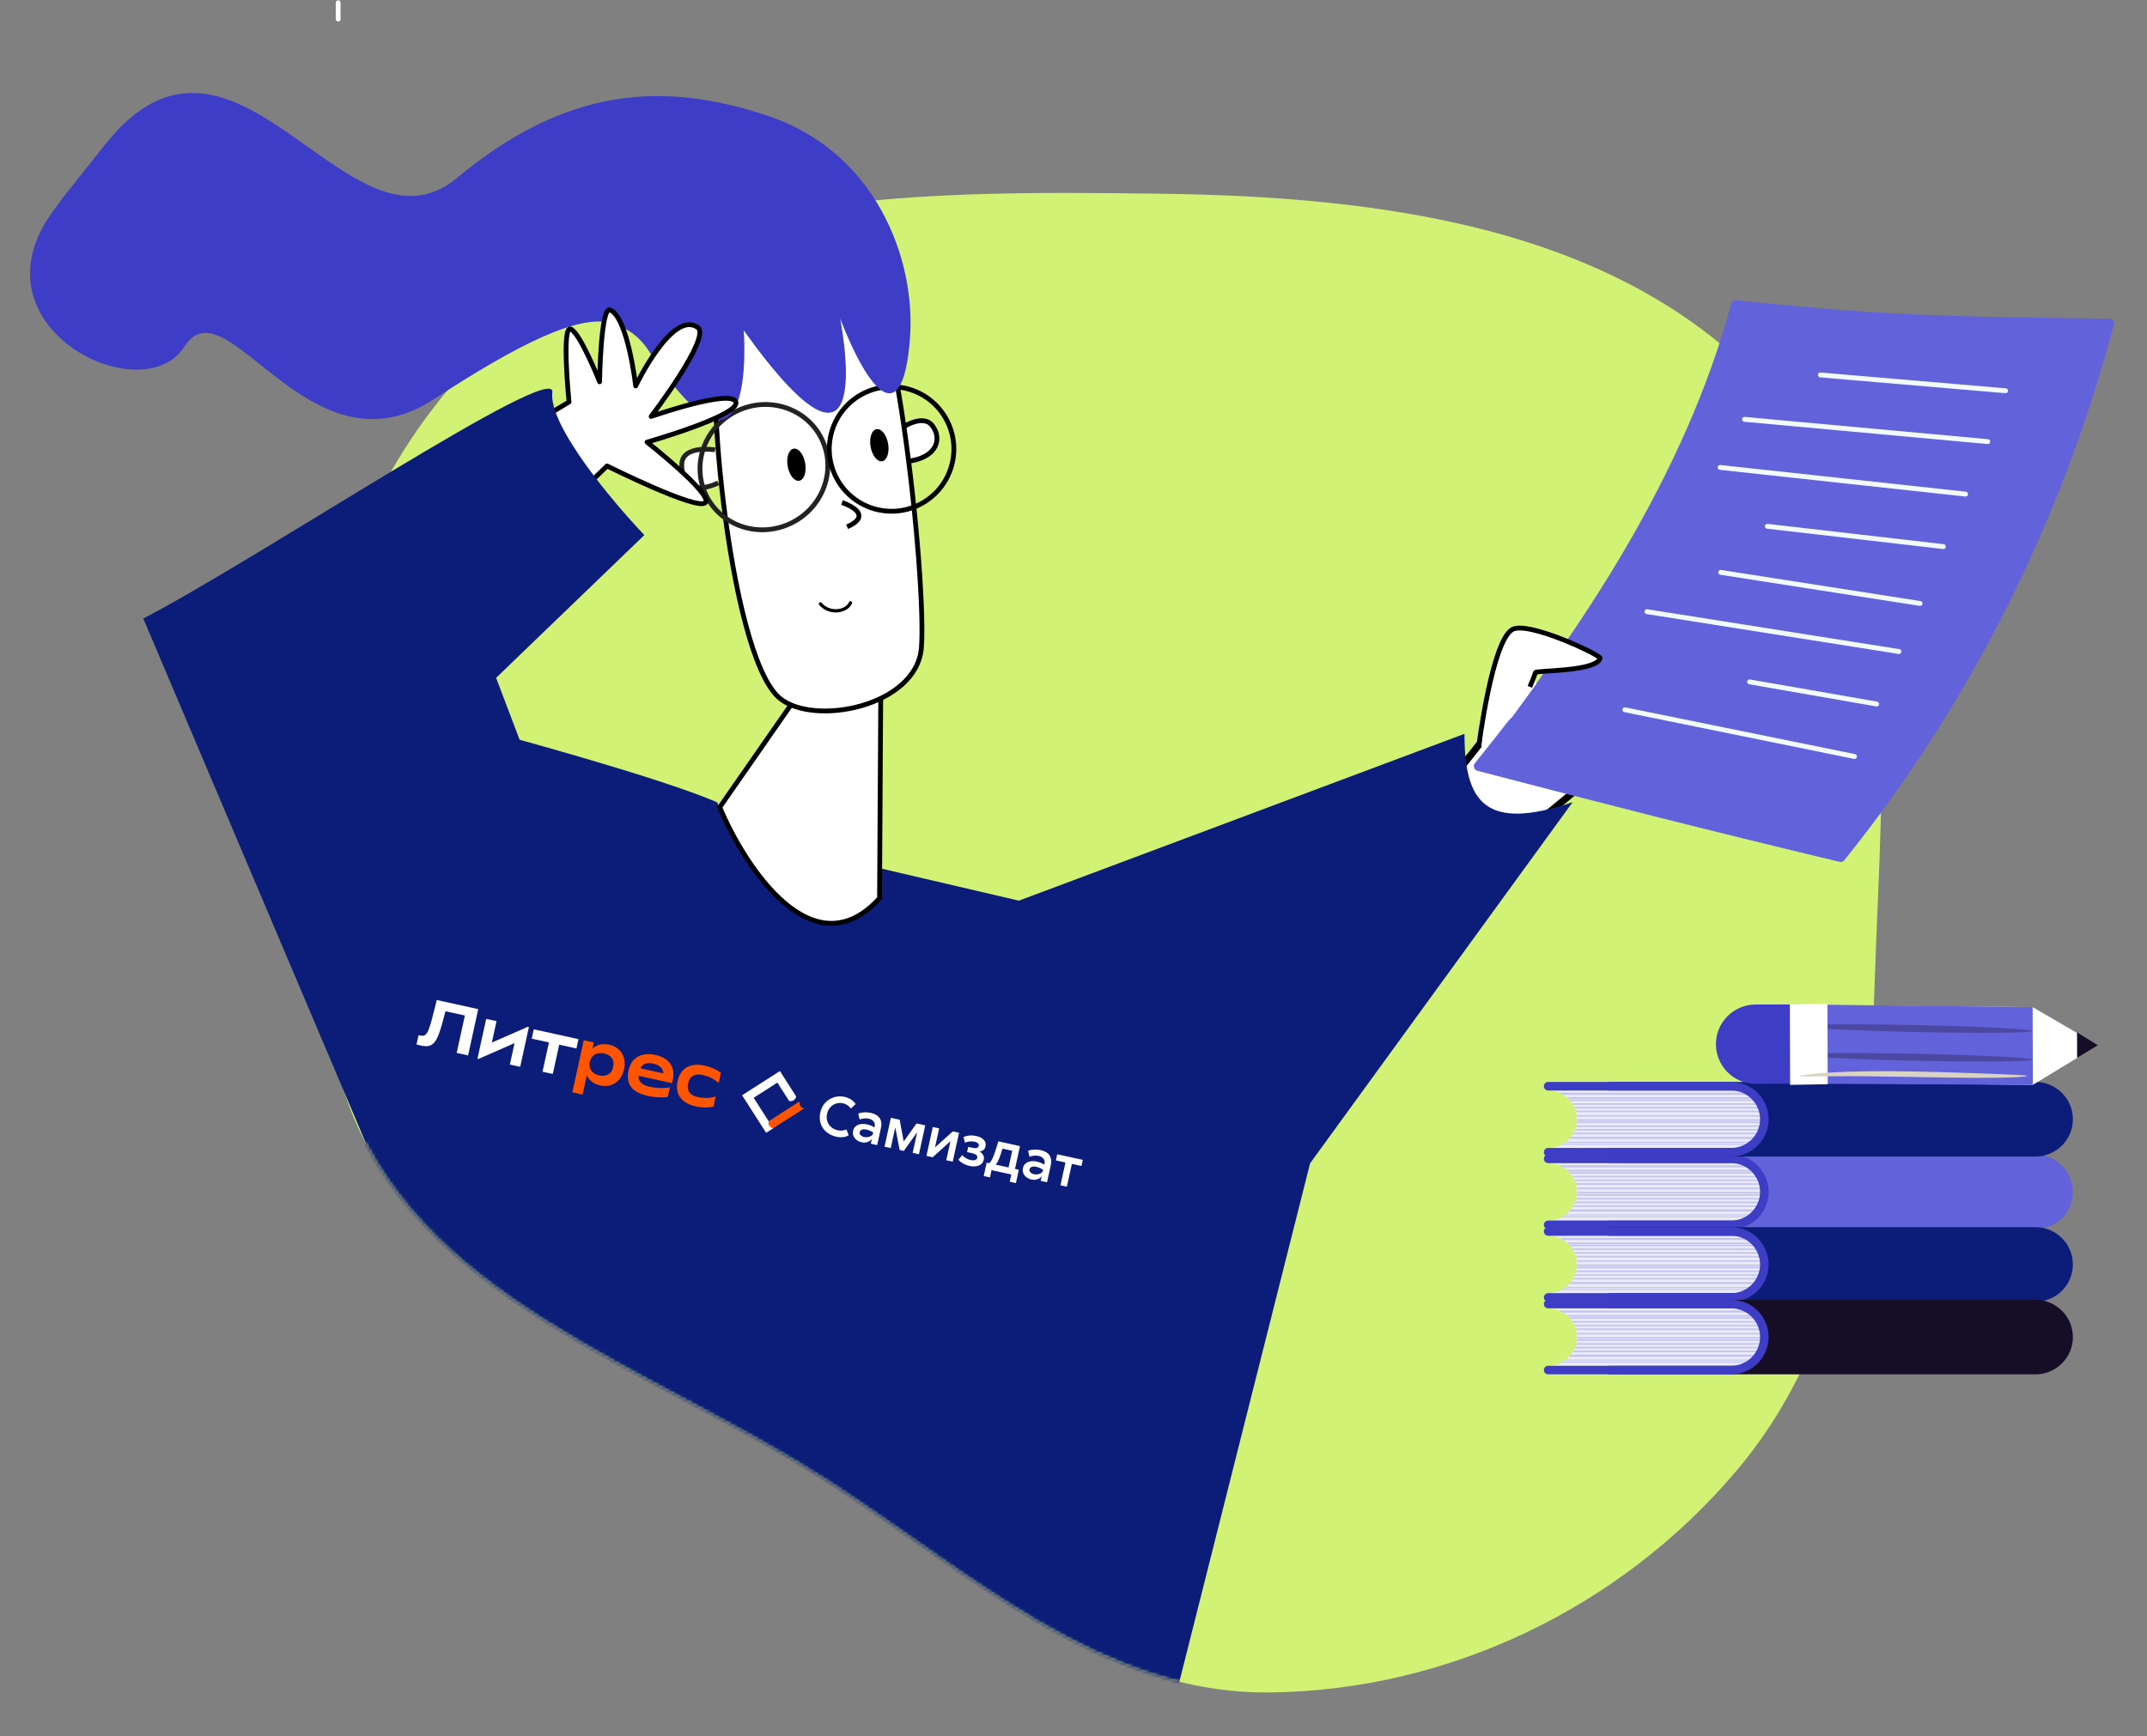 <?xml version="1.0" encoding="UTF-8"?> <svg xmlns="http://www.w3.org/2000/svg" width="717" height="580" viewBox="0 0 717 580" fill="none"><rect x="0" y="0" width="717" height="580" fill="#808080" stroke="none"/><path fill-rule="evenodd" clip-rule="evenodd" d="M154.169 124.958C97.579 187.496 88.516 285.144 115.08 365.187C137.745 433.479 216.625 456.046 277.028 495.146C324.491 525.871 367.773 566.05 424.311 565.362C483.951 564.637 541.226 536.986 579.769 491.464C618.022 446.286 624.26 386.203 626.103 327.036C628.256 257.9 637.605 181.654 591.012 130.537C540.968 75.634 461.271 65.652 386.986 64.703C303.661 63.639 210.086 63.164 154.169 124.958Z" fill="#D2F275"></path><path d="M480.661 265.512L499.125 286.312L532.983 258.484L503.163 237.104L480.661 265.512Z" fill="white" stroke="black" stroke-width="2.29" stroke-miterlimit="10" stroke-linejoin="round"></path><mask id="mask0_1751_82" style="mask-type:alpha" maskUnits="userSpaceOnUse" x="100" y="64" width="529" height="502"><path fill-rule="evenodd" clip-rule="evenodd" d="M154.169 124.958C97.579 187.496 88.516 285.144 115.08 365.187C137.745 433.479 216.625 456.046 277.028 495.146C324.491 525.871 367.773 566.05 424.311 565.362C483.951 564.637 541.226 536.986 579.769 491.464C618.022 446.286 624.26 386.203 626.103 327.036C628.256 257.9 637.605 181.654 591.012 130.537C540.968 75.634 461.271 65.652 386.986 64.703C303.661 63.639 210.086 63.165 154.169 124.958Z" fill="#D2F275"></path></mask><g mask="url(#mask0_1751_82)"><path d="M525.179 267.973C495.948 277.866 489.069 267.975 489.069 245.138L340.27 300.867L288.329 288.745C280.646 299.392 265.823 317.41 239.424 267.974C220.18 259.629 166.328 245.138 166.328 245.138C166.328 245.138 117.245 374.239 98.241 485.546L368.817 661.104L437.508 388.605L525.179 267.973Z" fill="#0B1D79"></path></g><path d="M647.056 385.677H679.834C682.109 385.7 684.246 386.327 686.076 387.402C686.653 387.741 687.196 388.121 687.71 388.546C690.481 390.823 692.248 394.268 692.248 398.132C692.248 400.507 691.578 402.732 690.418 404.618C689.696 405.791 688.79 406.838 687.727 407.717C685.579 409.483 682.837 410.564 679.84 410.587H647.062H537.197V385.677H647.056Z" fill="#6262DA"></path><path d="M526.648 398.132C526.648 392.836 522.335 388.54 517.017 388.54H583.411C583.526 388.742 583.711 388.931 583.994 389.069C587.325 390.702 589.115 395.176 588.948 398.638C588.832 401.018 587.856 403.364 586.182 405.078C585.431 405.848 584.023 407.194 582.851 407.723H517.017C522.335 407.723 526.648 403.428 526.648 398.132Z" fill="#EBEAF9"></path><path d="M586.376 389.297V389.937H521.797C521.482 389.699 521.161 389.476 520.829 389.282H586.37C586.37 389.282 586.376 389.289 586.381 389.297H586.376Z" fill="#C2C3EE"></path><path d="M588.014 395.274V395.78H526.428C526.387 395.613 526.346 395.44 526.293 395.274H588.014Z" fill="#C2C3EE"></path><path d="M588.014 392.036H524.512C524.365 391.858 524.207 391.697 524.043 391.53H588.014V392.036Z" fill="#C2C3EE"></path><path d="M588.014 391.3H523.82C523.639 391.122 523.451 390.955 523.252 390.794H588.014V391.3Z" fill="#C2C3EE"></path><path d="M588.014 393.307H525.403C525.303 393.14 525.203 392.968 525.092 392.807H588.014V393.307Z" fill="#C2C3EE"></path><path d="M588.014 394.543H526.024C525.953 394.371 525.871 394.204 525.795 394.037H588.02V394.543H588.014Z" fill="#C2C3EE"></path><path d="M588.014 397.251H526.692C526.674 397.079 526.651 396.912 526.621 396.745H588.014V397.251Z" fill="#C2C3EE"></path><path d="M588.014 402.645V403.151H525.279C525.385 402.984 525.49 402.818 525.584 402.645H588.014Z" fill="#C2C3EE"></path><path d="M588.014 399.414H526.639C526.662 399.247 526.68 399.08 526.698 398.908H588.014V399.414Z" fill="#C2C3EE"></path><path d="M588.014 398.677H526.709C526.721 398.511 526.733 398.344 526.733 398.171H588.014V398.677Z" fill="#C2C3EE"></path><path d="M588.014 400.684H526.375C526.422 400.518 526.469 400.357 526.504 400.184H588.008V400.684H588.014Z" fill="#C2C3EE"></path><path d="M588.014 401.915H525.942C526.012 401.748 526.071 401.582 526.135 401.409H588.008V401.915H588.014Z" fill="#C2C3EE"></path><path d="M586.381 404.031V404.687H524.107C524.255 404.471 524.404 404.262 524.547 404.031H586.381Z" fill="#C2C3EE"></path><path d="M522.077 406.325H586.381V406.653H521.157C521.477 406.556 521.78 406.445 522.077 406.325Z" fill="#C2C3EE"></path><path d="M586.381 405.67V405.998H522.468C522.697 405.893 522.925 405.785 523.136 405.67H586.376H586.381Z" fill="#C2C3EE"></path><path d="M515.585 409.155C515.585 409.948 516.232 410.586 517.023 410.586H578.237C581.234 410.563 583.982 409.488 586.124 407.723C588.884 405.434 590.645 401.99 590.645 398.131C590.645 394.273 588.878 390.823 586.107 388.54C583.965 386.775 581.228 385.705 578.237 385.682L517.023 385.677C516.226 385.677 515.585 386.321 515.585 387.108C515.585 387.896 516.232 388.54 517.023 388.54H578.145C583.463 388.54 587.776 392.836 587.776 398.131C587.776 403.427 583.463 407.723 578.145 407.723H517.023C516.226 407.723 515.585 408.367 515.585 409.155Z" fill="#3D3DC6"></path><path d="M647.056 409.933H679.834C682.109 409.956 684.246 410.583 686.076 411.658C686.653 411.997 687.196 412.377 687.71 412.802C690.481 415.079 692.248 418.524 692.248 422.388C692.248 424.763 691.578 426.988 690.418 428.874C689.696 430.047 688.79 431.094 687.727 431.973C685.579 433.739 682.837 434.82 679.84 434.843H647.062H537.197V409.933H647.056Z" fill="#0B1D79"></path><path d="M526.648 422.388C526.648 417.092 522.335 412.796 517.017 412.796H583.411C583.526 412.997 583.711 413.187 583.994 413.325C587.325 414.958 589.115 419.432 588.948 422.894C588.832 425.274 587.856 427.62 586.182 429.334C585.431 430.104 584.023 431.45 582.851 431.979H517.017C522.335 431.979 526.648 427.683 526.648 422.388Z" fill="#EBEAF9"></path><path d="M586.376 413.553V414.194H521.797C521.482 413.955 521.161 413.732 520.829 413.538H586.37C586.37 413.538 586.376 413.545 586.381 413.553H586.376Z" fill="#C2C3EE"></path><path d="M588.014 419.53V420.036H526.428C526.387 419.869 526.346 419.697 526.293 419.53H588.014Z" fill="#C2C3EE"></path><path d="M588.014 416.292H524.512C524.365 416.114 524.207 415.953 524.043 415.786H588.014V416.292Z" fill="#C2C3EE"></path><path d="M588.014 415.556H523.82C523.639 415.378 523.451 415.211 523.252 415.05H588.014V415.556Z" fill="#C2C3EE"></path><path d="M588.014 417.563H525.403C525.303 417.396 525.203 417.224 525.092 417.063H588.014V417.563Z" fill="#C2C3EE"></path><path d="M588.014 418.799H526.024C525.953 418.627 525.871 418.46 525.795 418.293H588.02V418.799H588.014Z" fill="#C2C3EE"></path><path d="M588.014 421.508H526.692C526.674 421.335 526.651 421.168 526.621 421.002H588.014V421.508Z" fill="#C2C3EE"></path><path d="M588.014 426.901V427.407H525.279C525.385 427.241 525.49 427.074 525.584 426.901H588.014Z" fill="#C2C3EE"></path><path d="M588.014 423.67H526.639C526.662 423.503 526.68 423.336 526.698 423.164H588.014V423.67Z" fill="#C2C3EE"></path><path d="M588.014 422.934H526.709C526.721 422.767 526.733 422.6 526.733 422.427H588.014V422.934Z" fill="#C2C3EE"></path><path d="M588.014 424.94H526.375C526.422 424.774 526.469 424.613 526.504 424.44H588.008V424.94H588.014Z" fill="#C2C3EE"></path><path d="M588.014 426.171H525.942C526.012 426.004 526.071 425.838 526.135 425.665H588.008V426.171H588.014Z" fill="#C2C3EE"></path><path d="M586.381 428.287V428.943H524.107C524.255 428.727 524.404 428.518 524.547 428.287H586.381Z" fill="#C2C3EE"></path><path d="M522.077 430.581H586.381V430.909H521.157C521.477 430.812 521.78 430.701 522.077 430.581Z" fill="#C2C3EE"></path><path d="M586.381 429.926V430.254H522.468C522.697 430.15 522.925 430.042 523.136 429.926H586.376H586.381Z" fill="#C2C3EE"></path><path d="M515.585 433.41C515.585 434.204 516.232 434.842 517.023 434.842H578.237C581.234 434.819 583.982 433.744 586.124 431.979C588.884 429.69 590.645 426.246 590.645 422.387C590.645 418.529 588.878 415.079 586.107 412.796C583.965 411.031 581.228 409.961 578.237 409.938L517.023 409.932C516.226 409.932 515.585 410.576 515.585 411.364C515.585 412.152 516.232 412.796 517.023 412.796H578.145C583.463 412.796 587.776 417.091 587.776 422.387C587.776 427.683 583.463 431.979 578.145 431.979H517.023C516.226 431.979 515.585 432.623 515.585 433.41Z" fill="#3D3DC6"></path><path d="M647.056 361.421H679.834C682.109 361.444 684.246 362.071 686.076 363.146C686.653 363.485 687.196 363.865 687.71 364.29C690.481 366.568 692.248 370.012 692.248 373.876C692.248 376.251 691.578 378.476 690.418 380.362C689.696 381.535 688.79 382.582 687.727 383.462C685.579 385.227 682.837 386.308 679.84 386.331H647.062H537.197V361.421H647.056Z" fill="#0B1D79"></path><path d="M526.648 373.876C526.648 368.58 522.335 364.285 517.017 364.285H583.411C583.526 364.486 583.711 364.676 583.994 364.814C587.325 366.447 589.115 370.92 588.948 374.382C588.832 376.763 587.856 379.109 586.182 380.822C585.431 381.593 584.023 382.938 582.851 383.467H517.017C522.335 383.467 526.648 379.172 526.648 373.876Z" fill="#EBEAF9"></path><path d="M586.376 365.041V365.682H521.797C521.482 365.444 521.161 365.22 520.829 365.026H586.37C586.37 365.026 586.376 365.034 586.381 365.041H586.376Z" fill="#C2C3EE"></path><path d="M588.014 371.018V371.524H526.428C526.387 371.357 526.346 371.185 526.293 371.018H588.014Z" fill="#C2C3EE"></path><path d="M588.014 367.781H524.512C524.365 367.603 524.207 367.442 524.043 367.275H588.014V367.781Z" fill="#C2C3EE"></path><path d="M588.014 367.045H523.82C523.639 366.866 523.451 366.7 523.252 366.539H588.014V367.045Z" fill="#C2C3EE"></path><path d="M588.014 369.051H525.403C525.303 368.885 525.203 368.712 525.092 368.551H588.014V369.051Z" fill="#C2C3EE"></path><path d="M588.014 370.288H526.024C525.953 370.115 525.871 369.948 525.795 369.782H588.02V370.288H588.014Z" fill="#C2C3EE"></path><path d="M588.014 372.996H526.692C526.674 372.823 526.651 372.657 526.621 372.49H588.014V372.996Z" fill="#C2C3EE"></path><path d="M588.014 378.39V378.896H525.279C525.385 378.729 525.49 378.562 525.584 378.39H588.014Z" fill="#C2C3EE"></path><path d="M588.014 375.158H526.639C526.662 374.991 526.68 374.825 526.698 374.652H588.014V375.158Z" fill="#C2C3EE"></path><path d="M588.014 374.422H526.709C526.721 374.255 526.733 374.088 526.733 373.916H588.014V374.422Z" fill="#C2C3EE"></path><path d="M588.014 376.429H526.375C526.422 376.262 526.469 376.101 526.504 375.929H588.008V376.429H588.014Z" fill="#C2C3EE"></path><path d="M588.014 377.66H525.942C526.012 377.493 526.071 377.326 526.135 377.154H588.008V377.66H588.014Z" fill="#C2C3EE"></path><path d="M586.381 379.776V380.431H524.107C524.255 380.215 524.404 380.007 524.547 379.776H586.381Z" fill="#C2C3EE"></path><path d="M522.077 382.07H586.381V382.398H521.157C521.477 382.301 521.78 382.189 522.077 382.07Z" fill="#C2C3EE"></path><path d="M586.381 381.415V381.742H522.468C522.697 381.638 522.925 381.53 523.136 381.415H586.376H586.381Z" fill="#C2C3EE"></path><path d="M515.585 384.899C515.585 385.692 516.232 386.331 517.023 386.331H578.237C581.234 386.308 583.982 385.232 586.124 383.467C588.884 381.179 590.645 377.734 590.645 373.876C590.645 370.017 588.878 366.567 586.107 364.284C583.965 362.519 581.228 361.45 578.237 361.427L517.023 361.421C516.226 361.421 515.585 362.065 515.585 362.853C515.585 363.64 516.232 364.284 517.023 364.284H578.145C583.463 364.284 587.776 368.58 587.776 373.876C587.776 379.172 583.463 383.467 578.145 383.467H517.023C516.226 383.467 515.585 384.111 515.585 384.899Z" fill="#3D3DC6"></path><path d="M647.056 434.188H679.834C682.109 434.211 684.246 434.838 686.076 435.913C686.653 436.253 687.196 436.632 687.71 437.058C690.481 439.335 692.248 442.779 692.248 446.643C692.248 449.018 691.578 451.243 690.418 453.13C689.696 454.303 688.79 455.349 687.727 456.229C685.579 457.994 682.837 459.075 679.84 459.098H647.062H537.197V434.188H647.056Z" fill="#160D27"></path><path d="M526.648 446.643C526.648 441.347 522.335 437.052 517.017 437.052H583.411C583.526 437.253 583.711 437.443 583.994 437.581C587.325 439.214 589.115 443.688 588.948 447.149C588.832 449.53 587.856 451.876 586.182 453.589C585.431 454.36 584.023 455.705 582.851 456.234H517.017C522.335 456.234 526.648 451.939 526.648 446.643Z" fill="#EBEAF9"></path><path d="M586.376 437.808V438.449H521.797C521.482 438.211 521.161 437.987 520.829 437.793H586.37C586.37 437.793 586.376 437.801 586.381 437.808H586.376Z" fill="#C2C3EE"></path><path d="M588.014 443.785V444.291H526.428C526.387 444.124 526.346 443.951 526.293 443.785H588.014Z" fill="#C2C3EE"></path><path d="M588.014 440.548H524.512C524.365 440.37 524.207 440.209 524.043 440.042H588.014V440.548Z" fill="#C2C3EE"></path><path d="M588.014 439.811H523.82C523.639 439.633 523.451 439.466 523.252 439.305H588.014V439.811Z" fill="#C2C3EE"></path><path d="M588.014 441.818H525.403C525.303 441.652 525.203 441.479 525.092 441.318H588.014V441.818Z" fill="#C2C3EE"></path><path d="M588.014 443.055H526.024C525.953 442.882 525.871 442.715 525.795 442.549H588.02V443.055H588.014Z" fill="#C2C3EE"></path><path d="M588.014 445.763H526.692C526.674 445.59 526.651 445.424 526.621 445.257H588.014V445.763Z" fill="#C2C3EE"></path><path d="M588.014 451.157V451.663H525.279C525.385 451.496 525.49 451.329 525.584 451.157H588.014Z" fill="#C2C3EE"></path><path d="M588.014 447.925H526.639C526.662 447.758 526.68 447.592 526.698 447.419H588.014V447.925Z" fill="#C2C3EE"></path><path d="M588.014 447.189H526.709C526.721 447.022 526.733 446.855 526.733 446.683H588.014V447.189Z" fill="#C2C3EE"></path><path d="M588.014 449.196H526.375C526.422 449.029 526.469 448.868 526.504 448.695H588.008V449.196H588.014Z" fill="#C2C3EE"></path><path d="M588.014 450.427H525.942C526.012 450.26 526.071 450.093 526.135 449.921H588.008V450.427H588.014Z" fill="#C2C3EE"></path><path d="M586.381 452.543V453.198H524.107C524.255 452.982 524.404 452.774 524.547 452.543H586.381Z" fill="#C2C3EE"></path><path d="M522.077 454.837H586.381V455.165H521.157C521.477 455.068 521.78 454.956 522.077 454.837Z" fill="#C2C3EE"></path><path d="M586.381 454.181V454.509H522.468C522.697 454.405 522.925 454.297 523.136 454.181H586.376H586.381Z" fill="#C2C3EE"></path><path d="M515.585 457.666C515.585 458.46 516.232 459.098 517.023 459.098H578.237C581.234 459.075 583.982 458 586.124 456.234C588.884 453.946 590.645 450.501 590.645 446.643C590.645 442.785 588.878 439.334 586.107 437.052C583.965 435.286 581.228 434.217 578.237 434.194L517.023 434.188C516.226 434.188 515.585 434.832 515.585 435.62C515.585 436.408 516.232 437.052 517.023 437.052H578.145C583.463 437.052 587.776 441.347 587.776 446.643C587.776 451.939 583.463 456.234 578.145 456.234H517.023C516.226 456.234 515.585 456.878 515.585 457.666Z" fill="#3D3DC6"></path><path d="M704.398 108.035C649.178 107.366 628.615 107.085 579.714 101.88C564.349 158.831 529.376 211.937 493.816 255.938C534.486 266.556 569.755 275.575 614.681 286.33C655.658 235.434 686.686 174.789 704.398 108.035Z" fill="#6262DA" stroke="#6262DA" stroke-width="3.205" stroke-linecap="round" stroke-linejoin="round"></path><path d="M669.779 130.536L607.924 125.251" stroke="#F2F9FF" stroke-width="1.628" stroke-linecap="round" stroke-linejoin="round"></path><path d="M663.824 147.523L582.581 140.082" stroke="#F2F9FF" stroke-width="1.628" stroke-linecap="round" stroke-linejoin="round"></path><path d="M656.406 165.055L574.439 156.145" stroke="#F2F9FF" stroke-width="1.628" stroke-linecap="round" stroke-linejoin="round"></path><path d="M648.99 182.586L590.209 175.809" stroke="#F2F9FF" stroke-width="1.628" stroke-linecap="round" stroke-linejoin="round"></path><path d="M641.209 201.587L574.639 191.197" stroke="#F2F9FF" stroke-width="1.628" stroke-linecap="round" stroke-linejoin="round"></path><path d="M634.156 217.647L550.011 204.326" stroke="#F2F9FF" stroke-width="1.628" stroke-linecap="round" stroke-linejoin="round"></path><path d="M626.738 235.179L584.303 227.782" stroke="#F2F9FF" stroke-width="1.628" stroke-linecap="round" stroke-linejoin="round"></path><path d="M619.318 252.708L542.629 237.094" stroke="#F2F9FF" stroke-width="1.628" stroke-linecap="round" stroke-linejoin="round"></path><path d="M494.602 249.664C494.602 249.664 498.256 214.126 505.052 210.287C510.304 207.319 534.619 218.874 534.361 219.861C533.169 224.417 512.971 223.897 512.765 224.667C512.458 225.778 513.016 228.538 513.016 228.538L505.052 239.465L494.602 249.664Z" fill="white"></path><path d="M493.816 249.471C493.816 249.471 498.256 214.126 505.052 210.287C510.304 207.319 534.619 218.874 534.361 219.861C533.169 224.417 512.971 223.897 512.765 224.667C512.458 225.778 510.907 229.442 510.907 229.442" stroke="black" stroke-width="1.599" stroke-linejoin="round"></path><path d="M272.59 223.302L294.171 225.095L293.726 300.067C271.589 324.382 248.917 289.935 240.348 269.672L272.59 223.302Z" fill="white" stroke="black" stroke-width="1.599" stroke-linecap="round" stroke-linejoin="round"></path><path d="M300.534 143.312C300.534 143.312 307.904 138.011 311.223 142.025C314.541 146.038 313.604 152.988 302.5 154.201" fill="white"></path><path d="M300.534 143.312C300.534 143.312 307.904 138.011 311.223 142.025C314.541 146.038 313.604 152.988 302.5 154.201" stroke="black" stroke-width="1.599" stroke-miterlimit="10"></path><path d="M241.315 111.246C234.289 115.417 242.87 218.252 260.257 233.12C271.619 242.833 306.123 236.028 307.701 216.398C309.521 193.799 297.893 82.611 284.413 90.005C270.934 97.399 241.315 111.246 241.315 111.246Z" fill="white" stroke="black" stroke-width="1.599" stroke-linecap="round" stroke-linejoin="round"></path><path d="M238.798 150.261C238.798 150.261 227.66 148.495 227.678 155.285C227.695 162.076 231.812 165.016 239.888 161.317" fill="white"></path><path d="M238.798 150.261C238.798 150.261 227.66 148.495 227.678 155.285C227.695 162.076 231.812 165.016 239.888 161.317" stroke="#222221" stroke-width="1.599" stroke-miterlimit="10"></path><path d="M281.19 167.867C281.19 167.867 292.713 171.636 282.896 175.983" stroke="black" stroke-width="1.599" stroke-miterlimit="10"></path><path d="M264.308 174.702C253.675 179.947 240.936 175.847 235.856 165.546C230.776 155.244 235.277 142.642 245.911 137.398C256.544 132.154 269.283 136.253 274.363 146.554C279.444 156.856 274.942 169.458 264.308 174.702Z" stroke="#222221" stroke-width="1.599" stroke-miterlimit="10"></path><path d="M306.946 168.638C296.645 173.718 284.175 169.486 279.095 159.185C274.014 148.884 278.247 136.414 288.548 131.334C298.85 126.253 311.319 130.486 316.399 140.787C321.479 151.088 317.247 163.557 306.946 168.638Z" stroke="black" stroke-width="1.599" stroke-miterlimit="10"></path><path d="M247.579 110.444L247.36 107.593L249.026 109.917C254.762 117.917 259.552 123.837 263.542 128.077C267.541 132.326 270.699 134.848 273.164 136.103C275.623 137.354 277.246 137.279 278.352 136.617C279.513 135.922 280.374 134.428 280.931 132.239C282.041 127.883 281.77 121.5 281.195 116.116C280.909 113.443 280.552 111.047 280.266 109.321C280.123 108.458 279.998 107.762 279.909 107.284C279.865 107.044 279.829 106.859 279.805 106.735C279.793 106.672 279.783 106.625 279.777 106.593L279.77 106.558L279.769 106.549L279.768 106.548C279.768 106.548 279.768 106.547 280.552 106.388L279.768 106.547L281.298 106.099C283.619 112.092 286.068 117.453 288.466 121.637C290.886 125.859 293.188 128.757 295.175 129.974C296.146 130.568 296.947 130.705 297.621 130.516C298.306 130.324 299.047 129.744 299.778 128.5C301.253 125.985 302.436 121.176 303.065 113.373C305.237 86.567 291.577 51.382 256.402 39.53C238.68 33.559 221.84 31.242 204.957 34.129C188.075 37.016 171.084 45.118 153.075 60.096C148.437 63.953 143.735 65.82 138.975 66.199C134.225 66.577 129.48 65.472 124.751 63.487C117.315 60.366 109.766 54.996 102.174 49.595C100.165 48.164 98.15 46.73 96.134 45.336C86.432 38.628 76.676 32.808 66.707 31.959C56.839 31.119 46.593 35.148 35.883 48.596C31.831 53.681 28.931 57.322 26.841 59.94C23.472 64.172 22.219 65.739 21.686 66.429C21.393 66.812 21.34 66.894 21.238 67.051C21.196 67.113 21.148 67.186 21.078 67.294C20.823 67.672 20.295 68.417 18.754 70.464C11.546 80.055 9.809 88.944 11.355 96.534C12.911 104.146 17.8 110.574 24.064 115.162C30.333 119.752 37.919 122.454 44.764 122.661C51.609 122.868 57.591 120.588 60.907 115.365C62.746 112.464 64.889 110.902 67.357 110.513C69.788 110.131 72.368 110.91 75.034 112.309C77.705 113.711 80.573 115.793 83.606 118.157C84.87 119.142 86.16 120.168 87.477 121.221C89.359 122.724 91.304 124.279 93.346 125.835C100.255 131.103 107.932 136.141 116.424 138.207C124.869 140.261 134.177 139.387 144.407 132.717C158.268 123.676 170.375 116.505 180.44 111.987C185.474 109.728 190.019 108.121 194.031 107.279C198.039 106.439 201.565 106.351 204.533 107.182L204.535 107.183C209.709 108.647 214.198 111.968 217.173 116.526C221.744 123.513 225.654 128.627 228.992 132.236C232.339 135.854 235.07 137.913 237.273 138.854C239.443 139.781 241.046 139.609 242.288 138.841C243.582 138.041 244.632 136.504 245.451 134.408C247.088 130.221 247.633 124.263 247.755 119.276C247.816 116.798 247.772 114.586 247.712 112.995C247.683 112.199 247.649 111.56 247.623 111.119C247.61 110.9 247.599 110.73 247.591 110.615C247.589 110.591 247.588 110.569 247.587 110.551C247.585 110.524 247.583 110.503 247.582 110.486L247.58 110.454L247.579 110.446V110.444C247.579 110.444 247.579 110.444 248.376 110.383L247.579 110.444Z" fill="#3D3DC7"></path><path d="M247.579 110.444L247.36 107.593L249.026 109.917C254.762 117.917 259.552 123.837 263.542 128.077C267.541 132.326 270.699 134.848 273.164 136.103C275.623 137.354 277.246 137.279 278.352 136.617C279.513 135.922 280.374 134.428 280.931 132.239C282.041 127.883 281.77 121.5 281.195 116.116C280.909 113.443 280.552 111.047 280.266 109.321C280.123 108.458 279.998 107.762 279.909 107.284C279.865 107.044 279.829 106.859 279.805 106.735C279.793 106.672 279.783 106.625 279.777 106.593L279.77 106.558L279.769 106.549L279.768 106.548C279.768 106.548 279.768 106.547 280.552 106.388L279.768 106.547L281.298 106.099C283.619 112.092 286.068 117.453 288.466 121.637C290.886 125.859 293.188 128.757 295.175 129.974C296.146 130.568 296.947 130.705 297.621 130.516C298.306 130.324 299.047 129.744 299.778 128.5C301.253 125.985 302.436 121.176 303.065 113.373C305.237 86.567 291.577 51.382 256.402 39.53C238.68 33.559 221.84 31.242 204.957 34.129C188.075 37.016 171.084 45.118 153.075 60.096C148.437 63.953 143.735 65.82 138.975 66.199C134.225 66.577 129.48 65.472 124.751 63.487C117.315 60.366 109.766 54.996 102.174 49.595C100.165 48.164 98.15 46.73 96.134 45.336C86.432 38.628 76.676 32.808 66.707 31.959C56.839 31.119 46.593 35.148 35.883 48.596C31.831 53.681 28.931 57.322 26.841 59.94C23.472 64.172 22.219 65.739 21.686 66.429C21.393 66.812 21.34 66.894 21.238 67.051C21.196 67.113 21.148 67.186 21.078 67.294C20.823 67.672 20.295 68.417 18.754 70.464C11.546 80.055 9.809 88.944 11.355 96.534C12.911 104.146 17.8 110.574 24.064 115.162C30.333 119.752 37.919 122.454 44.764 122.661C51.609 122.868 57.591 120.588 60.907 115.365C62.746 112.464 64.889 110.902 67.357 110.513C69.788 110.131 72.368 110.91 75.034 112.309C77.705 113.711 80.573 115.793 83.606 118.157C84.87 119.142 86.16 120.168 87.477 121.221C89.359 122.724 91.304 124.279 93.346 125.835C100.255 131.103 107.932 136.141 116.424 138.207C124.869 140.261 134.177 139.387 144.407 132.717C158.268 123.676 170.375 116.505 180.44 111.987C185.474 109.728 190.019 108.121 194.031 107.279C198.039 106.439 201.565 106.351 204.533 107.182L204.535 107.183C209.709 108.647 214.198 111.968 217.173 116.526C221.744 123.513 225.654 128.627 228.992 132.236C232.339 135.854 235.07 137.913 237.273 138.854C239.443 139.781 241.046 139.609 242.288 138.841C243.582 138.041 244.632 136.504 245.451 134.408C247.088 130.221 247.633 124.263 247.755 119.276C247.816 116.798 247.772 114.586 247.712 112.995C247.683 112.199 247.649 111.56 247.623 111.119C247.61 110.9 247.599 110.73 247.591 110.615C247.589 110.591 247.588 110.569 247.587 110.551C247.585 110.524 247.583 110.503 247.582 110.486L247.58 110.454L247.579 110.446V110.444ZM247.579 110.444C247.579 110.444 247.579 110.444 248.376 110.383L247.579 110.444Z" stroke="#3D3DC7" stroke-width="1.599"></path><path d="M294.6 154.085C292.984 154.368 291.254 152.197 290.736 149.235C290.217 146.273 291.106 143.643 292.721 143.36C294.337 143.077 296.067 145.249 296.586 148.21C297.105 151.172 296.215 153.802 294.6 154.085Z" fill="black"></path><path d="M266.91 160.6C265.295 160.883 263.565 158.712 263.046 155.75C262.527 152.788 263.416 150.158 265.032 149.875C266.647 149.592 268.378 151.764 268.896 154.725C269.415 157.687 268.526 160.317 266.91 160.6Z" fill="black"></path><path d="M202.737 155.656C202.737 155.656 232.717 170.621 235.537 167.944C238.356 165.268 216.084 147.695 216.084 147.695C216.084 147.695 247.236 138.792 245.744 134.286C244.253 129.779 217.447 139.123 217.447 139.123C217.447 139.123 237.613 112.665 233.02 109.387C224.523 103.308 212.284 128.919 212.284 128.919C212.284 128.919 209.664 105.949 203.746 103.55C200.595 102.277 200.241 127.541 200.241 127.541C200.241 127.541 193.917 111.612 190.67 109.942C187.423 108.272 190.032 134.286 190.032 134.286L115.337 178.947C113.615 179.978 112.474 181.759 112.261 183.756L99.685 301.048L131.341 302.094L110.054 251.139L133.99 221.957L202.737 155.656Z" fill="white" stroke="black" stroke-width="1.599" stroke-linejoin="round"></path><path d="M184.454 131.048C183.089 141.949 204.37 167.384 215.181 178.74L165.678 226.433L189.606 289.507L122.126 381.719L47.852 206.623C87.11 186.183 185.82 120.146 184.454 131.048Z" fill="#0B1D79"></path><path d="M112.927 0.911V6.38" stroke="white" stroke-width="1.599" stroke-miterlimit="10" stroke-linecap="round"></path><path d="M284.023 201.371C282.693 204.457 276.976 205.262 273.982 201.716" stroke="black" stroke-width="1.088" stroke-linecap="round" stroke-linejoin="round"></path><path d="M592.452 335.653L592.526 361.613L678.883 362.391L700.659 349.153L678.809 336.431L592.452 335.653Z" fill="white"></path><path d="M678.883 362.393L678.809 336.433L599.415 335.521L598.108 361.984L678.883 362.393Z" fill="#6262DA"></path><path d="M693.668 353.417L693.642 344.86L700.661 349.158L693.668 353.417Z" fill="#160D27"></path><path d="M598.033 335.528L597.884 335.53L586.239 335.564C578.931 335.59 573.024 341.534 573.047 348.842C573.048 350.695 573.439 352.454 574.136 354.052C576.158 358.766 580.859 362.061 586.329 362.039L598.114 362.01L598.031 335.544L598.033 335.528Z" fill="#3D3DC6"></path><g style="mix-blend-mode:multiply" opacity="0.31"><path d="M678.677 344.413C678.691 343.768 661.443 342.894 640.167 342.438C618.881 341.99 601.617 342.139 601.603 342.783C601.59 343.427 618.838 344.302 640.114 344.758C661.399 345.206 678.664 345.057 678.677 344.413Z" fill="#160D27"></path></g><g style="mix-blend-mode:multiply" opacity="0.31"><path d="M678.767 354.001C678.78 353.357 661.533 352.483 640.256 352.027C618.971 351.579 601.706 351.728 601.693 352.372C601.68 353.016 618.928 353.891 640.204 354.346C661.489 354.795 678.754 354.645 678.767 354.001Z" fill="#160D27"></path></g><path d="M597.737 335.516L597.82 362.403L610.376 362.177L610.293 335.289L597.737 335.516Z" fill="white"></path><g style="mix-blend-mode:soft-light"><path d="M677.005 359.429C676.998 359.164 672.752 359.007 665.895 358.738C659.036 358.484 649.541 358.123 639.052 357.931C628.564 357.738 619.041 357.822 612.16 358.22C605.273 358.592 601.049 359.232 601.076 359.467C601.1 359.734 605.344 359.559 612.199 359.514C619.056 359.453 628.534 359.572 639.015 359.756C649.494 359.956 658.986 360.109 665.869 360.026C672.751 359.959 677.007 359.669 676.998 359.42L677.005 359.429Z" fill="#D9D3C3"></path></g><path d="M232.295 369.573C234.516 370.06 236.369 370.09 238.27 369.683L238.982 366.434C238.996 366.369 238.937 366.316 238.874 366.333C236.876 366.88 235.151 366.929 232.98 366.453C230.353 365.877 229.282 364.324 229.813 361.9C230.345 359.475 231.968 358.513 234.594 359.089C236.766 359.566 238.313 360.332 239.898 361.665C239.948 361.707 240.024 361.683 240.038 361.619L240.751 358.369C239.195 357.205 237.5 356.456 235.278 355.969C230.518 354.925 227.238 356.794 226.288 361.127C225.338 365.459 227.535 368.529 232.295 369.573Z" fill="#FF5500"></path><path d="M224.641 361.001C225.71 356.13 223.192 353.343 218.904 352.402C214.235 351.378 210.845 353.318 209.93 357.492C208.803 362.633 211.617 365.039 216.241 366.053C219.046 366.668 221.367 366.706 223.026 366.434L223.709 363.319C223.724 363.255 223.667 363.201 223.602 363.216C222.376 363.524 219.715 363.637 216.95 363.031C214.519 362.498 213.163 361.375 213.242 359.371L224.27 361.79C224.34 361.805 224.411 361.768 224.436 361.701C224.52 361.473 224.59 361.23 224.641 361L224.641 361.001ZM218.264 355.32C220.441 355.798 221.426 357.037 221.557 358.56L213.86 356.872C214.577 355.413 215.939 354.811 218.264 355.32Z" fill="#FF5500"></path><path d="M200.456 362.591C204.429 363.463 207.523 361.153 208.39 357.202C209.256 353.251 207.412 349.858 203.439 348.987C201.094 348.473 199.294 349.038 198.001 350.178C197.968 350.207 197.92 350.179 197.927 350.136L198.286 348.233L194.941 347.5L191.126 364.897L194.561 365.65L195.956 359.286C195.966 359.244 196.022 359.237 196.041 359.278C196.746 360.833 198.137 362.083 200.455 362.591M200.106 359.244C197.794 358.737 196.476 356.918 196.963 354.696C197.45 352.474 199.409 351.374 201.721 351.881C204.212 352.427 205.272 354.142 204.775 356.409C204.278 358.677 202.598 359.791 200.106 359.244Z" fill="#FF5500"></path><path d="M181.176 358.01L184.61 358.763L186.756 348.976L192.504 350.236L193.188 347.116L178.259 343.843L177.575 346.963L183.322 348.223L181.176 358.01Z" fill="white"></path><path d="M164.251 348.267L165.82 341.114L162.363 340.356L159.487 353.47C159.447 353.655 159.633 353.807 159.807 353.732L171.834 348.45L170.263 355.616L173.72 356.374L176.596 343.259C176.636 343.074 176.45 342.922 176.276 342.997L164.251 348.265L164.251 348.267Z" fill="white"></path><path d="M140.744 349.307C139.784 349.097 139.091 348.898 139.091 348.898L139.771 345.796L140.329 345.918C140.978 346.061 141.5 346.013 141.893 345.773C142.286 345.534 142.637 345.082 142.946 344.413C143.255 343.746 143.608 342.72 144.004 341.336C144.28 340.36 144.687 338.785 145.226 336.612C145.389 335.936 145.6 335.084 145.856 334.057L159.71 337.095L156.319 352.559L152.507 351.723L155.248 339.228L148.769 337.807C148.708 338.01 148.491 338.823 148.119 340.242C147.868 341.24 147.7 341.869 147.612 342.128C147.009 344.241 146.443 345.834 145.913 346.91C145.384 347.987 144.718 348.726 143.918 349.131C143.116 349.536 142.059 349.594 140.745 349.306L140.744 349.307Z" fill="white"></path><path d="M279.196 368.647C279.938 368.407 280.699 368.372 281.48 368.544C282.063 368.671 282.572 368.884 283.007 369.18C283.441 369.477 283.825 369.85 284.155 370.3L285.747 368.816C285.423 368.277 284.946 367.79 284.314 367.352C283.681 366.915 282.907 366.596 281.99 366.394C280.824 366.139 279.674 366.185 278.539 366.534C277.402 366.883 276.425 367.493 275.603 368.366C274.781 369.238 274.232 370.313 273.951 371.591C273.655 372.943 273.694 374.185 274.069 375.32C274.444 376.455 275.087 377.401 276.001 378.161C276.912 378.92 278.013 379.44 279.303 379.723C280.084 379.894 280.831 379.937 281.544 379.854C282.258 379.77 282.885 379.566 283.423 379.243L282.683 377.288C282.196 377.493 281.723 377.621 281.264 377.668C280.805 377.717 280.302 377.682 279.758 377.563C278.914 377.378 278.187 377.023 277.573 376.499C276.96 375.975 276.532 375.328 276.283 374.559C276.036 373.79 276.009 372.966 276.202 372.085C276.396 371.204 276.753 370.487 277.287 369.896C277.82 369.304 278.456 368.889 279.198 368.649L279.196 368.647Z" fill="white"></path><path d="M290.777 371.753C290.045 371.592 289.308 371.535 288.564 371.579C287.82 371.624 287.169 371.76 286.613 371.989L287.077 373.962C287.557 373.782 288.058 373.664 288.577 373.609C289.096 373.554 289.627 373.587 290.173 373.706C290.607 373.801 290.985 373.962 291.305 374.188C291.626 374.414 291.862 374.7 292.014 375.045C292.166 375.39 292.197 375.767 292.108 376.177L292.009 376.626C291.789 376.466 291.558 376.323 291.313 376.197C290.828 375.948 290.239 375.747 289.545 375.595C288.85 375.442 288.137 375.407 287.479 375.502C286.821 375.598 286.263 375.833 285.804 376.207C285.345 376.58 285.045 377.091 284.904 377.734C284.763 378.378 284.809 378.951 285.035 379.489C285.263 380.025 285.612 380.473 286.086 380.83C286.56 381.188 287.106 381.434 287.727 381.57C288.297 381.695 288.837 381.703 289.349 381.594C289.859 381.486 290.285 381.296 290.623 381.026C290.904 380.802 291.1 380.546 291.21 380.263L290.817 382.053L292.938 382.518L294.227 376.641C294.494 375.426 294.344 374.386 293.78 373.522C293.216 372.657 292.215 372.067 290.776 371.752L290.777 371.753ZM291.013 379.387C290.706 379.605 290.335 379.755 289.902 379.835C289.468 379.915 289.053 379.912 288.657 379.825C288.309 379.749 288.007 379.631 287.75 379.47C287.493 379.309 287.304 379.119 287.184 378.897C287.063 378.676 287.033 378.429 287.093 378.156C287.177 377.772 287.433 377.506 287.863 377.36C288.29 377.213 288.778 377.201 289.323 377.32C289.931 377.453 290.464 377.646 290.922 377.895C291.163 378.027 291.4 378.181 291.631 378.356L291.586 378.558C291.513 378.892 291.323 379.17 291.014 379.387L291.013 379.387Z" fill="white"></path><path d="M301.795 381.321L300.446 374.048L297.507 373.404L295.391 383.056L297.474 383.513L298.987 376.614L300.45 384.165L301.826 384.467L306.301 378.197L304.783 385.115L306.885 385.576L309.001 375.924L306.081 375.284L301.795 381.321Z" fill="white"></path><path d="M312.252 383.284L313.643 376.942L311.505 376.473L309.388 386.125L311.471 386.582L317.404 381.217L316.009 387.577L318.166 388.05L320.283 378.398L318.2 377.941L312.252 383.284Z" fill="white"></path><path d="M327.07 384.662C327.56 384.626 327.992 384.468 328.374 384.187C328.753 383.906 329.005 383.488 329.127 382.93C329.309 382.099 329.115 381.378 328.548 380.765C327.982 380.155 327.145 379.727 326.043 379.485C325.223 379.305 324.433 379.256 323.667 379.334C322.903 379.414 322.272 379.581 321.774 379.835L322.259 381.716C322.706 381.515 323.211 381.378 323.77 381.306C324.332 381.234 324.88 381.256 325.413 381.373C325.947 381.49 326.339 381.67 326.591 381.915C326.843 382.159 326.934 382.442 326.863 382.764C326.787 383.111 326.583 383.343 326.252 383.458C325.921 383.575 325.483 383.572 324.939 383.453L323.338 383.102L322.955 384.85L324.609 385.213C325.217 385.347 325.68 385.542 326.001 385.801C326.322 386.061 326.441 386.382 326.356 386.766C326.272 387.15 326.021 387.401 325.605 387.517C325.191 387.634 324.703 387.631 324.146 387.509C323.586 387.386 323.062 387.178 322.566 386.88C322.074 386.584 321.658 386.255 321.322 385.896L320.062 387.373C320.348 387.788 320.84 388.197 321.536 388.603C322.233 389.009 322.99 389.302 323.809 389.481C324.542 389.642 325.24 389.679 325.91 389.591C326.579 389.504 327.148 389.281 327.617 388.922C328.084 388.564 328.391 388.056 328.535 387.399C328.671 386.779 328.59 386.229 328.292 385.748C327.995 385.267 327.588 384.905 327.068 384.661L327.07 384.662Z" fill="white"></path><path d="M340.632 382.86L333.416 381.278L332.299 384.775C331.97 385.794 331.644 386.616 331.319 387.241C331 387.854 330.676 388.299 330.349 388.577L329.498 388.391L328.519 392.854L330.601 393.311L331.131 390.893L337.734 392.341L337.203 394.759L339.268 395.211L340.247 390.748L338.964 390.467L340.632 382.86ZM333.297 387.869C333.575 387.313 333.853 386.604 334.133 385.743L334.773 383.701L338.029 384.415L336.806 389.994L332.508 389.052C332.77 388.788 333.032 388.394 333.295 387.87L333.297 387.869Z" fill="white"></path><path d="M347.496 384.191C346.766 384.03 346.027 383.972 345.283 384.017C344.539 384.062 343.888 384.198 343.333 384.427L343.796 386.4C344.277 386.219 344.778 386.102 345.295 386.047C345.815 385.992 346.346 386.024 346.892 386.144C347.327 386.239 347.704 386.4 348.025 386.626C348.345 386.851 348.582 387.138 348.733 387.482C348.886 387.828 348.916 388.205 348.827 388.614L348.728 389.064C348.508 388.904 348.276 388.761 348.033 388.635C347.547 388.386 346.958 388.185 346.264 388.032C345.569 387.88 344.855 387.844 344.199 387.94C343.541 388.036 342.981 388.271 342.523 388.645C342.064 389.018 341.765 389.528 341.624 390.172C341.482 390.816 341.528 391.389 341.754 391.926C341.981 392.463 342.332 392.911 342.806 393.268C343.28 393.626 343.826 393.872 344.446 394.008C345.015 394.133 345.555 394.14 346.069 394.032C346.578 393.923 347.004 393.734 347.342 393.463C347.622 393.239 347.818 392.984 347.929 392.701L347.536 394.491L349.657 394.956L350.946 389.079C351.212 387.864 351.064 386.824 350.499 385.959C349.934 385.094 348.934 384.505 347.495 384.189L347.496 384.191ZM347.732 391.824C347.425 392.043 347.055 392.192 346.62 392.272C346.186 392.352 345.772 392.35 345.375 392.262C345.027 392.186 344.728 392.069 344.47 391.908C344.211 391.747 344.023 391.556 343.903 391.335C343.782 391.113 343.753 390.867 343.812 390.594C343.897 390.21 344.151 389.944 344.582 389.798C345.009 389.651 345.497 389.638 346.043 389.758C346.649 389.891 347.184 390.083 347.641 390.333C347.883 390.465 348.118 390.619 348.349 390.793L348.304 390.995C348.231 391.329 348.041 391.607 347.734 391.825L347.732 391.824Z" fill="white"></path><path d="M361.601 387.459L353.064 385.587L352.616 387.632L355.816 388.334L354.148 395.94L356.286 396.409L357.954 388.803L361.152 389.504L361.601 387.459Z" fill="white"></path><path d="M256.703 374.542L256.701 374.544L251.689 366.717L259.606 361.647L263.095 367.095C263.284 367.39 263.428 367.615 263.511 367.746C264.007 367.902 264.567 367.847 265.042 367.543C265.516 367.239 265.801 366.754 265.867 366.238C265.782 366.107 265.639 365.882 265.45 365.587L260.453 357.783L247.824 365.869L255.853 378.408L258.211 376.899L256.702 374.543L256.703 374.542Z" fill="white"></path><path d="M266.929 367.994C267 367.949 267.049 367.98 267.031 368.062C266.931 368.517 267.004 369.009 267.277 369.433C267.547 369.856 267.962 370.128 268.415 370.229C268.503 370.248 268.513 370.302 268.413 370.366L261.476 374.807C260.961 374.742 260.474 374.455 260.171 373.982C259.867 373.507 259.812 372.947 259.968 372.451L266.929 367.994L266.929 367.994Z" fill="#FF5500"></path><path d="M256.703 374.541C256.952 374.382 257.569 373.986 258.335 373.496C258.179 373.992 258.234 374.553 258.539 375.027C258.844 375.502 259.329 375.786 259.844 375.853C259.079 376.343 258.46 376.738 258.212 376.898C257.696 376.832 257.21 376.548 256.905 376.073C256.602 375.598 256.546 375.038 256.703 374.541Z" fill="#FF5500"></path><path d="M258.335 373.496C258.583 373.337 259.2 372.941 259.967 372.451C259.81 372.947 259.866 373.507 260.171 373.982C260.475 374.456 260.96 374.741 261.475 374.807C260.71 375.297 260.092 375.693 259.843 375.852C259.328 375.787 258.842 375.502 258.538 375.028C258.234 374.552 258.178 373.993 258.335 373.496Z" fill="#FF5500"></path></svg> 